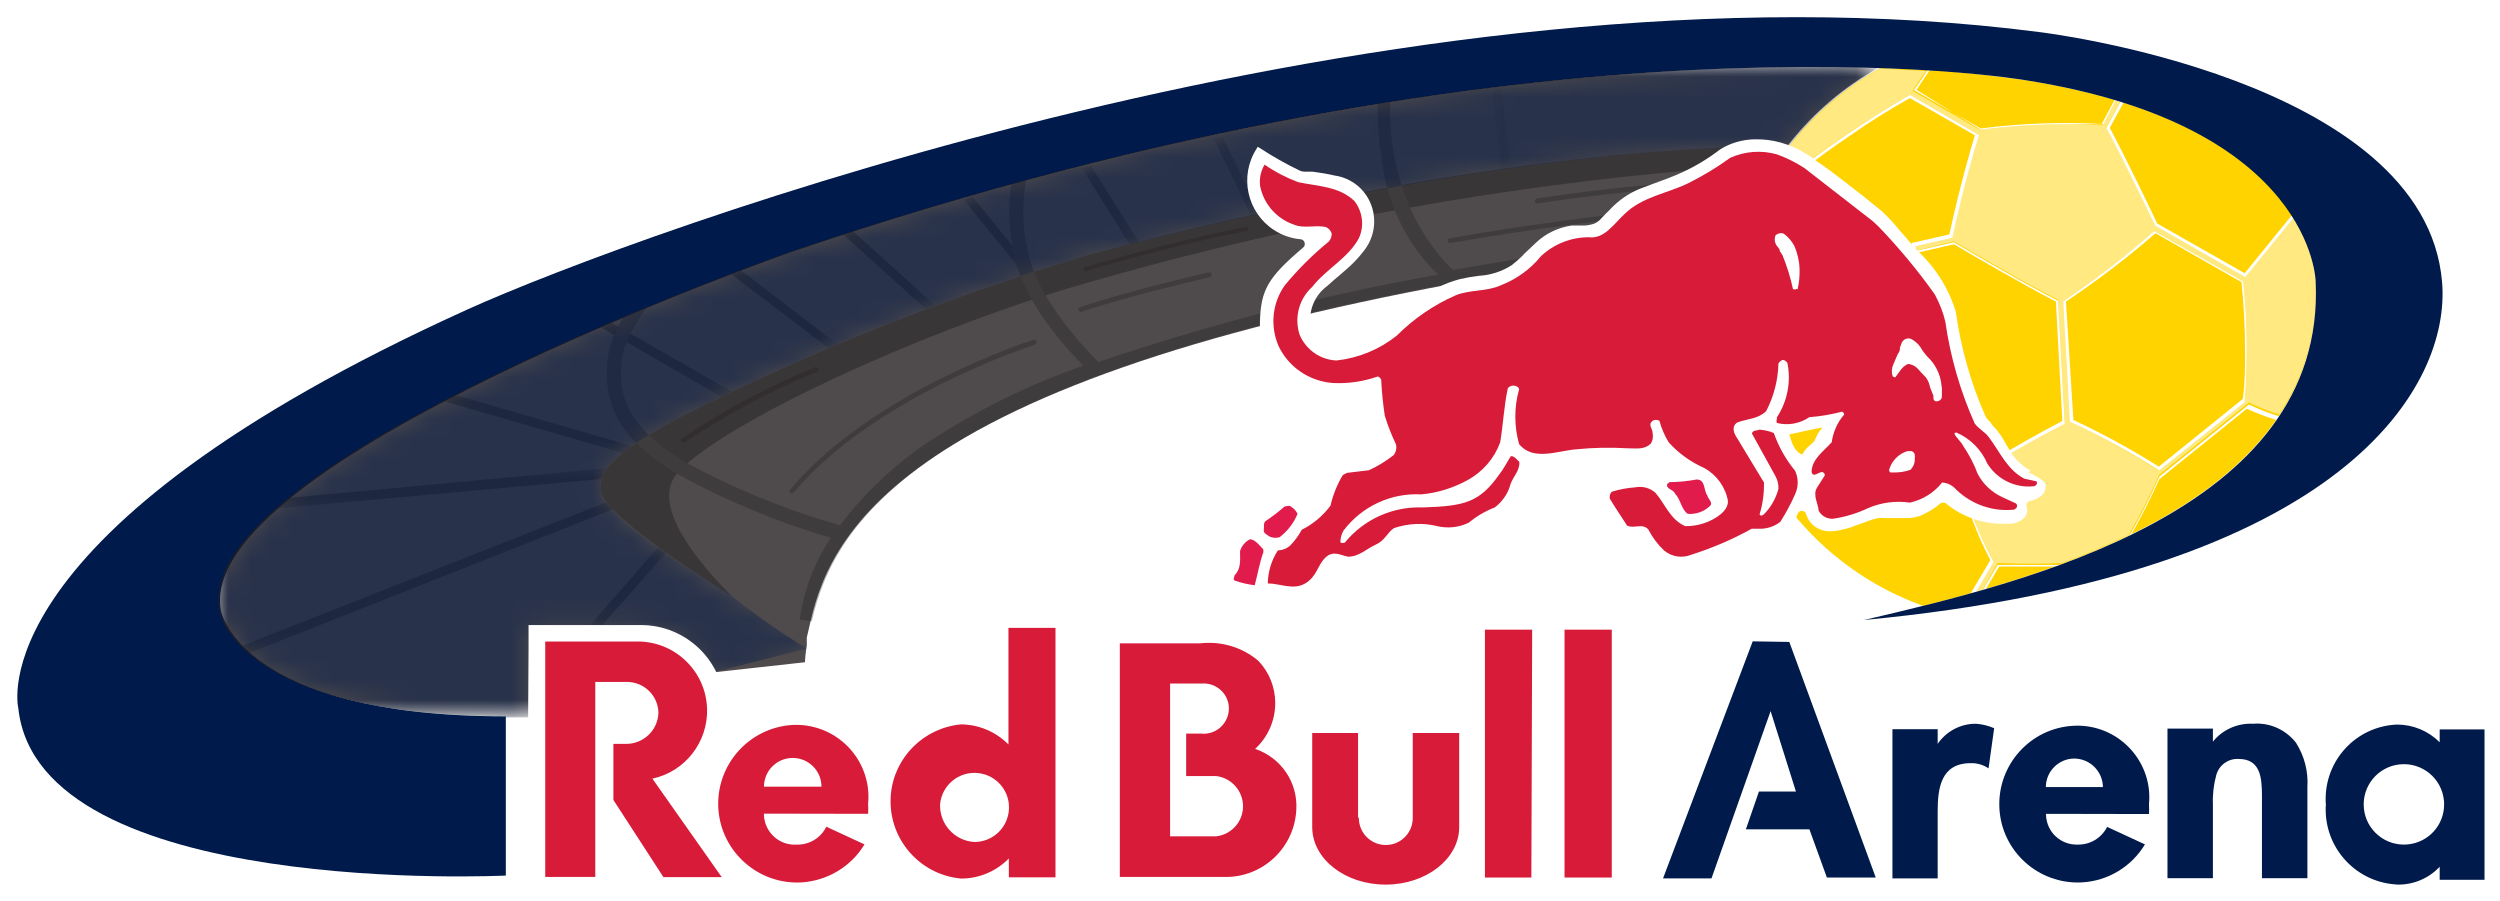 <svg xmlns="http://www.w3.org/2000/svg" xmlns:xlink="http://www.w3.org/1999/xlink" id="Layer_1" x="0px" y="0px" viewBox="0 0 124.35 44.83" width="124.35" height="44.83" style="enable-background:new 0 0 124.35 44.83;" xml:space="preserve"><style type="text/css">	.st0{fill:#FFFFFF;}	.st1{fill:#FFD300;}	.st2{fill:url(#SVGID_1_);filter:url(#Adobe_OpacityMaskFilter);}	.st3{mask:url(#mask_1_);}	.st4{opacity:0.1;}	.st5{fill:#929497;}	.st6{fill:url(#SVGID_2_);filter:url(#Adobe_OpacityMaskFilter_1_);}	.st7{mask:url(#mask-2_1_);}	.st8{opacity:0.3;}	.st9{fill:url(#SVGID_3_);filter:url(#Adobe_OpacityMaskFilter_2_);}	.st10{mask:url(#mask-3_1_);}	.st11{opacity:0.7;}	.st12{fill:url(#SVGID_4_);filter:url(#Adobe_OpacityMaskFilter_3_);}	.st13{mask:url(#mask-4_1_);}	.st14{fill:url(#SVGID_5_);filter:url(#Adobe_OpacityMaskFilter_4_);}	.st15{mask:url(#mask-5_1_);}	.st16{fill:url(#SVGID_6_);filter:url(#Adobe_OpacityMaskFilter_5_);}	.st17{mask:url(#mask-6_1_);}	.st18{fill:url(#SVGID_7_);filter:url(#Adobe_OpacityMaskFilter_6_);}	.st19{mask:url(#mask-7_1_);}	.st20{fill:url(#SVGID_8_);filter:url(#Adobe_OpacityMaskFilter_7_);}	.st21{mask:url(#mask-8_1_);}	.st22{fill:url(#SVGID_9_);filter:url(#Adobe_OpacityMaskFilter_8_);}	.st23{mask:url(#mask-9_1_);}	.st24{fill:url(#SVGID_10_);filter:url(#Adobe_OpacityMaskFilter_9_);}	.st25{mask:url(#mask-10_1_);}	.st26{fill:url(#SVGID_11_);filter:url(#Adobe_OpacityMaskFilter_10_);}	.st27{mask:url(#mask-11_1_);}	.st28{fill:url(#SVGID_12_);filter:url(#Adobe_OpacityMaskFilter_11_);}	.st29{mask:url(#mask-12_1_);}	.st30{fill:#B1B3B5;}	.st31{fill:#6D6E70;}	.st32{opacity:0.5;fill:#FFFFFF;enable-background:new    ;}	.st33{fill:#001A4B;}	.st34{fill:url(#SVGID_13_);filter:url(#Adobe_OpacityMaskFilter_12_);}	.st35{mask:url(#mask-13_1_);}	.st36{opacity:0.8;fill:#231F20;enable-background:new    ;}	.st37{fill:url(#SVGID_14_);filter:url(#Adobe_OpacityMaskFilter_13_);}	.st38{mask:url(#mask-14_1_);}	.st39{opacity:0.49;fill:#001A4B;enable-background:new    ;}	.st40{fill:#D71B39;}	.st41{fill:#E21B4D;}</style><title>redbull-arena</title><g>	<g>		<g id="Layer_1-2">			<path class="st0" d="M40.69,35.46c0.12-1.48,0.33-2.96,0.65-4.41c0.51-2.26,1.64-5.2,6.66-8.27c5.89-3.61,15.85-6.55,29.58-8.73    c2.56-0.41,5.15-0.63,7.75-0.67c-0.18,0.95-0.27,1.91-0.27,2.88c0.01,5.69,3.12,10.91,8.1,13.65c0,0-1.12,0.91-6.51,1.25    l-0.19,0.5l0,0l-4.86,12.8h4.08l0.85-2.4h2.91l0.87,2.4h6.85v-4.11c-0.03-0.44,0.03-0.88,0.18-1.29c0.04-0.1,0.11-0.18,0.2-0.23    c0.15-0.08,0.31-0.11,0.48-0.1c0.16,0,0.32,0.04,0.45,0.13l0,0l0.13,0.09c-0.07,0.33-0.11,0.66-0.11,1    c-0.01,2.56,2.06,4.64,4.62,4.66l0,0c1.49,0.07,2.93-0.57,3.89-1.72v1.57h3.8V40c-0.02-0.4,0.02-0.81,0.12-1.2    c0.03-0.08,0.07-0.16,0.14-0.22c0,0,0.07-0.05,0.25-0.06c0.08-0.02,0.16-0.02,0.24,0l0,0c0.1,0.32,0.14,0.66,0.11,1v4.89h3.81v-2    c0.14,0.26,0.3,0.5,0.48,0.73c0.78,0.97,1.97,1.54,3.22,1.53l0,0c0.45,0,0.9-0.09,1.33-0.24h3.76v-9h-3.78    c-0.43-0.16-0.88-0.24-1.34-0.24c-1.24-0.01-2.42,0.54-3.2,1.5c-0.25,0.3-0.46,0.64-0.63,1c-0.1-0.46-0.3-0.9-0.57-1.29    c-0.29-0.41-0.68-0.73-1.14-0.93c-0.5-0.22-1.05-0.33-1.6-0.32l0,0c-0.46,0-0.91,0.08-1.34,0.24H107v1.91    c-0.19-0.32-0.42-0.61-0.68-0.86c-1.84-1.64-4.63-1.59-6.41,0.11l0.13-0.92l-0.61-0.23c-0.37-0.15-0.77-0.23-1.17-0.23l0,0    c-0.42-0.01-0.83,0.08-1.22,0.24h-3.7v6.12l-3.58-9.68l3-0.25c10.82-1,18.89-3.57,24-7.55c5.37-4.18,5.62-8.5,5.49-10.17    C122,9.46,118.2,5.74,111.48,3.21c-3.19-1.18-6.49-2-9.86-2.46c-8.18-0.97-16.44-1-24.62-0.11c-7.95,0.83-15.83,2.19-23.59,4.08    C43.02,7.17,32.85,10.48,23,14.6C12.64,19.27,5.65,24.1,2.2,29c-1.3,1.61-2.07,3.58-2.2,5.64c0,0.24,0.02,0.49,0.06,0.73    c0.27,2.44,1.83,4.43,4.64,5.91c2.7,1.3,5.6,2.15,8.57,2.51c3.88,0.55,7.81,0.76,11.73,0.62h5.36v-3.32"></path>			<path class="st1" d="M115.18,13.93c0,0-0.11-7.69-14.37-9.93c-2.41-0.36-4.85-0.56-7.29-0.61c-7.12,3.93-9.71,12.88-5.78,20    c1.73,3.14,4.55,5.54,7.93,6.75C103.86,28.06,115.66,24.15,115.18,13.93z"></path>			<defs>				<filter id="Adobe_OpacityMaskFilter" filterUnits="userSpaceOnUse" x="80.77" y="3.74" width="0.55" height="4">									</filter>			</defs>			<mask maskUnits="userSpaceOnUse" x="80.77" y="3.74" width="0.55" height="4" id="mask_1_">									<linearGradient id="SVGID_1_" gradientUnits="userSpaceOnUse" x1="-1978.537" y1="1404.079" x2="-1959.837" y2="1404.079" gradientTransform="matrix(-0.08 0.21 0.89 0.33 -1323.262 -51.674)">					<stop offset="0" style="stop-color:#FFFFFF"></stop>					<stop offset="0.05" style="stop-color:#E1E1E1"></stop>					<stop offset="0.15" style="stop-color:#ADADAD"></stop>					<stop offset="0.26" style="stop-color:#7E7E7E"></stop>					<stop offset="0.37" style="stop-color:#585858"></stop>					<stop offset="0.48" style="stop-color:#383838"></stop>					<stop offset="0.6" style="stop-color:#1F1F1F"></stop>					<stop offset="0.72" style="stop-color:#0E0E0E"></stop>					<stop offset="0.85" style="stop-color:#030303"></stop>					<stop offset="1" style="stop-color:#000000"></stop>				</linearGradient>				<polygon class="st2" points="82.24,4.1 79.32,3.02 79.4,7.47 82.64,8.61     "></polygon>			</mask>			<g class="st3">				<g class="st4">					<polygon class="st5" points="81.32,7.69 81.19,3.74 80.77,3.75 80.89,7.74      "></polygon>				</g>			</g>			<defs>				<filter id="Adobe_OpacityMaskFilter_1_" filterUnits="userSpaceOnUse" x="74.23" y="4.41" width="0.96" height="4.19">									</filter>			</defs>			<mask maskUnits="userSpaceOnUse" x="74.23" y="4.41" width="0.96" height="4.19" id="mask-2_1_">									<linearGradient id="SVGID_2_" gradientUnits="userSpaceOnUse" x1="-1564.883" y1="1386.112" x2="-1546.184" y2="1386.112" gradientTransform="matrix(-0.06 0.22 0.94 0.25 -1319.997 -3.723)">					<stop offset="0" style="stop-color:#FFFFFF"></stop>					<stop offset="0.05" style="stop-color:#E1E1E1"></stop>					<stop offset="0.15" style="stop-color:#ADADAD"></stop>					<stop offset="0.26" style="stop-color:#7E7E7E"></stop>					<stop offset="0.37" style="stop-color:#585858"></stop>					<stop offset="0.48" style="stop-color:#383838"></stop>					<stop offset="0.6" style="stop-color:#1F1F1F"></stop>					<stop offset="0.72" style="stop-color:#0E0E0E"></stop>					<stop offset="0.85" style="stop-color:#030303"></stop>					<stop offset="1" style="stop-color:#000000"></stop>				</linearGradient>				<polygon class="st6" points="75.77,4.67 72.69,3.86 73.21,8.35 76.63,9.2     "></polygon>			</mask>			<g class="st7">				<g class="st8">					<polygon class="st5" points="75.19,8.51 74.67,4.41 74.23,4.46 74.68,8.6      "></polygon>				</g>			</g>			<defs>				<filter id="Adobe_OpacityMaskFilter_2_" filterUnits="userSpaceOnUse" x="60.35" y="6.83" width="2.38" height="3.94">									</filter>			</defs>			<mask maskUnits="userSpaceOnUse" x="60.35" y="6.83" width="2.38" height="3.94" id="mask-3_1_">									<linearGradient id="SVGID_3_" gradientUnits="userSpaceOnUse" x1="90.597" y1="1315.18" x2="109.297" y2="1315.18" gradientTransform="matrix(0.02 0.24 1 -0.09 -1256.28 96.14)">					<stop offset="0" style="stop-color:#FFFFFF"></stop>					<stop offset="0.05" style="stop-color:#E1E1E1"></stop>					<stop offset="0.15" style="stop-color:#ADADAD"></stop>					<stop offset="0.26" style="stop-color:#7E7E7E"></stop>					<stop offset="0.37" style="stop-color:#585858"></stop>					<stop offset="0.48" style="stop-color:#383838"></stop>					<stop offset="0.6" style="stop-color:#1F1F1F"></stop>					<stop offset="0.72" style="stop-color:#0E0E0E"></stop>					<stop offset="0.85" style="stop-color:#030303"></stop>					<stop offset="1" style="stop-color:#000000"></stop>				</linearGradient>				<polygon class="st9" points="61.92,6.55 58.64,6.83 60.72,11.12 64.33,10.75     "></polygon>			</mask>			<g class="st10">				<g class="st11">					<polygon class="st5" points="62.73,10.72 60.81,6.83 60.35,6.88 62.27,10.77      "></polygon>				</g>			</g>			<defs>				<filter id="Adobe_OpacityMaskFilter_3_" filterUnits="userSpaceOnUse" x="53.81" y="8.26" width="2.86" height="3.93">									</filter>			</defs>			<mask maskUnits="userSpaceOnUse" x="53.81" y="8.26" width="2.86" height="3.93" id="mask-4_1_">									<linearGradient id="SVGID_4_" gradientUnits="userSpaceOnUse" x1="612.342" y1="1278.569" x2="631.052" y2="1278.569" gradientTransform="matrix(0.04 0.23 0.98 -0.19 -1221.952 113.649)">					<stop offset="0" style="stop-color:#FFFFFF"></stop>					<stop offset="0.05" style="stop-color:#E1E1E1"></stop>					<stop offset="0.15" style="stop-color:#ADADAD"></stop>					<stop offset="0.26" style="stop-color:#7E7E7E"></stop>					<stop offset="0.37" style="stop-color:#585858"></stop>					<stop offset="0.48" style="stop-color:#383838"></stop>					<stop offset="0.6" style="stop-color:#1F1F1F"></stop>					<stop offset="0.72" style="stop-color:#0E0E0E"></stop>					<stop offset="0.85" style="stop-color:#030303"></stop>					<stop offset="1" style="stop-color:#000000"></stop>				</linearGradient>				<polygon class="st12" points="55.54,8.21 52.32,8.82 54.83,12.87 58.38,12.13     "></polygon>			</mask>			<g class="st13">				<polygon class="st5" points="56.67,12.06 54.27,8.26 53.81,8.36 56.21,12.19     "></polygon>			</g>			<defs>				<filter id="Adobe_OpacityMaskFilter_4_" filterUnits="userSpaceOnUse" x="47.94" y="9.79" width="3.47" height="3.88">									</filter>			</defs>			<mask maskUnits="userSpaceOnUse" x="47.94" y="9.79" width="3.47" height="3.88" id="mask-5_1_">									<linearGradient id="SVGID_5_" gradientUnits="userSpaceOnUse" x1="973.593" y1="1205.837" x2="992.293" y2="1205.837" gradientTransform="matrix(0.09 0.25 0.94 -0.34 -1173.147 173.553)">					<stop offset="0" style="stop-color:#FFFFFF"></stop>					<stop offset="0.05" style="stop-color:#E1E1E1"></stop>					<stop offset="0.15" style="stop-color:#ADADAD"></stop>					<stop offset="0.26" style="stop-color:#7E7E7E"></stop>					<stop offset="0.37" style="stop-color:#585858"></stop>					<stop offset="0.48" style="stop-color:#383838"></stop>					<stop offset="0.6" style="stop-color:#1F1F1F"></stop>					<stop offset="0.72" style="stop-color:#0E0E0E"></stop>					<stop offset="0.85" style="stop-color:#030303"></stop>					<stop offset="1" style="stop-color:#000000"></stop>				</linearGradient>				<polygon class="st14" points="49.48,9.33 46.39,10.43 49.66,14.56 53.06,13.29     "></polygon>			</mask>			<g class="st15">				<polygon class="st5" points="51.41,13.5 48.37,9.79 47.94,9.95 50.98,13.67     "></polygon>			</g>			<defs>				<filter id="Adobe_OpacityMaskFilter_5_" filterUnits="userSpaceOnUse" x="41.82" y="11.3" width="4.75" height="4.08">									</filter>			</defs>			<mask maskUnits="userSpaceOnUse" x="41.82" y="11.3" width="4.75" height="4.08" id="mask-6_1_">									<linearGradient id="SVGID_6_" gradientUnits="userSpaceOnUse" x1="1151.272" y1="1050.868" x2="1169.972" y2="1050.868" gradientTransform="matrix(0.18 0.28 0.85 -0.53 -1056.526 247.722)">					<stop offset="0" style="stop-color:#FFFFFF"></stop>					<stop offset="0.05" style="stop-color:#E1E1E1"></stop>					<stop offset="0.15" style="stop-color:#ADADAD"></stop>					<stop offset="0.26" style="stop-color:#7E7E7E"></stop>					<stop offset="0.37" style="stop-color:#585858"></stop>					<stop offset="0.48" style="stop-color:#383838"></stop>					<stop offset="0.6" style="stop-color:#1F1F1F"></stop>					<stop offset="0.72" style="stop-color:#0E0E0E"></stop>					<stop offset="0.85" style="stop-color:#030303"></stop>					<stop offset="1" style="stop-color:#000000"></stop>				</linearGradient>				<polygon class="st16" points="43.03,10.48 40.24,12.24 45,16.6 48.03,14.6     "></polygon>			</mask>			<g class="st17">				<polygon class="st5" points="46.57,15.25 42.21,11.3 41.82,11.56 46.06,15.38     "></polygon>			</g>			<defs>				<filter id="Adobe_OpacityMaskFilter_6_" filterUnits="userSpaceOnUse" x="36.25" y="13.25" width="5.43" height="4.08">									</filter>			</defs>			<mask maskUnits="userSpaceOnUse" x="36.25" y="13.25" width="5.43" height="4.08" id="mask-7_1_">									<linearGradient id="SVGID_7_" gradientUnits="userSpaceOnUse" x1="1129.475" y1="943.805" x2="1148.175" y2="943.805" gradientTransform="matrix(0.24 0.29 0.78 -0.63 -970.534 279.691)">					<stop offset="0" style="stop-color:#FFFFFF"></stop>					<stop offset="0.05" style="stop-color:#E1E1E1"></stop>					<stop offset="0.15" style="stop-color:#ADADAD"></stop>					<stop offset="0.26" style="stop-color:#7E7E7E"></stop>					<stop offset="0.37" style="stop-color:#585858"></stop>					<stop offset="0.48" style="stop-color:#383838"></stop>					<stop offset="0.6" style="stop-color:#1F1F1F"></stop>					<stop offset="0.72" style="stop-color:#0E0E0E"></stop>					<stop offset="0.85" style="stop-color:#030303"></stop>					<stop offset="1" style="stop-color:#000000"></stop>				</linearGradient>				<polygon class="st18" points="37.3,12.31 34.74,14.38 40.48,18.78 43.25,16.43     "></polygon>			</mask>			<g class="st19">				<polygon class="st5" points="41.68,17.14 36.6,13.25 36.25,13.55 41.23,17.33     "></polygon>			</g>			<defs>				<filter id="Adobe_OpacityMaskFilter_7_" filterUnits="userSpaceOnUse" x="29.71" y="15.82" width="6.71" height="3.92">									</filter>			</defs>			<mask maskUnits="userSpaceOnUse" x="29.71" y="15.82" width="6.71" height="3.92" id="mask-8_1_">									<linearGradient id="SVGID_8_" gradientUnits="userSpaceOnUse" x1="1118.282" y1="809.617" x2="1136.979" y2="809.617" gradientTransform="matrix(0.31 0.29 0.67 -0.74 -859.106 289.869)">					<stop offset="0" style="stop-color:#FFFFFF"></stop>					<stop offset="0.05" style="stop-color:#E1E1E1"></stop>					<stop offset="0.15" style="stop-color:#ADADAD"></stop>					<stop offset="0.26" style="stop-color:#7E7E7E"></stop>					<stop offset="0.37" style="stop-color:#585858"></stop>					<stop offset="0.48" style="stop-color:#383838"></stop>					<stop offset="0.6" style="stop-color:#1F1F1F"></stop>					<stop offset="0.72" style="stop-color:#0E0E0E"></stop>					<stop offset="0.85" style="stop-color:#030303"></stop>					<stop offset="1" style="stop-color:#000000"></stop>				</linearGradient>				<polygon class="st20" points="30.52,14.76 28.31,17.2 35.33,21.27 37.7,18.52     "></polygon>			</mask>			<g class="st21">				<polygon class="st5" points="36.42,19.49 30,15.82 29.71,16.18 35.89,19.74     "></polygon>			</g>			<defs>				<filter id="Adobe_OpacityMaskFilter_8_" filterUnits="userSpaceOnUse" x="21.93" y="19.49" width="9.56" height="3.09">									</filter>			</defs>			<mask maskUnits="userSpaceOnUse" x="21.93" y="19.49" width="9.56" height="3.09" id="mask-9_1_">									<linearGradient id="SVGID_9_" gradientUnits="userSpaceOnUse" x1="874.312" y1="536.758" x2="893.022" y2="536.758" gradientTransform="matrix(0.51 0.24 0.43 -0.9 -653.993 292.491)">					<stop offset="0" style="stop-color:#FFFFFF"></stop>					<stop offset="0.05" style="stop-color:#E1E1E1"></stop>					<stop offset="0.15" style="stop-color:#ADADAD"></stop>					<stop offset="0.26" style="stop-color:#7E7E7E"></stop>					<stop offset="0.37" style="stop-color:#585858"></stop>					<stop offset="0.48" style="stop-color:#383838"></stop>					<stop offset="0.6" style="stop-color:#1F1F1F"></stop>					<stop offset="0.72" style="stop-color:#0E0E0E"></stop>					<stop offset="0.85" style="stop-color:#030303"></stop>					<stop offset="1" style="stop-color:#000000"></stop>				</linearGradient>				<polygon class="st22" points="22.21,18.28 20.79,21.25 30.99,24.24 32.44,20.91     "></polygon>			</mask>			<g class="st23">				<polygon class="st5" points="31.49,22.2 22.11,19.49 21.93,19.91 31.14,22.58     "></polygon>			</g>			<defs>				<filter id="Adobe_OpacityMaskFilter_9_" filterUnits="userSpaceOnUse" x="11.74" y="24.89" width="18.9" height="7.78">									</filter>			</defs>			<mask maskUnits="userSpaceOnUse" x="11.74" y="24.89" width="18.9" height="7.78" id="mask-10_1_">									<linearGradient id="SVGID_10_" gradientUnits="userSpaceOnUse" x1="-238.23" y1="-324.916" x2="-219.532" y2="-324.916" gradientTransform="matrix(1.11 -0.34 -0.29 -0.96 180.508 -360.736)">					<stop offset="0" style="stop-color:#FFFFFF"></stop>					<stop offset="0.05" style="stop-color:#E1E1E1"></stop>					<stop offset="0.15" style="stop-color:#ADADAD"></stop>					<stop offset="0.26" style="stop-color:#7E7E7E"></stop>					<stop offset="0.37" style="stop-color:#585858"></stop>					<stop offset="0.48" style="stop-color:#383838"></stop>					<stop offset="0.6" style="stop-color:#1F1F1F"></stop>					<stop offset="0.72" style="stop-color:#0E0E0E"></stop>					<stop offset="0.85" style="stop-color:#030303"></stop>					<stop offset="1" style="stop-color:#000000"></stop>				</linearGradient>				<polygon class="st24" points="10.56,31.42 11.51,34.57 31.79,26.64 30.48,23.24     "></polygon>			</mask>			<g class="st25">				<polygon class="st5" points="30.38,24.89 11.74,32.24 11.92,32.67 30.64,25.27     "></polygon>			</g>			<defs>				<filter id="Adobe_OpacityMaskFilter_10_" filterUnits="userSpaceOnUse" x="13.02" y="23.27" width="17.35" height="2.09">									</filter>			</defs>			<mask maskUnits="userSpaceOnUse" x="13.02" y="23.27" width="17.35" height="2.09" id="mask-11_1_">									<linearGradient id="SVGID_11_" gradientUnits="userSpaceOnUse" x1="12.25" y1="21.5" x2="30.95" y2="21.5" gradientTransform="matrix(1 0 0 -1 0 45.89)">					<stop offset="0" style="stop-color:#FFFFFF"></stop>					<stop offset="0.05" style="stop-color:#E1E1E1"></stop>					<stop offset="0.15" style="stop-color:#ADADAD"></stop>					<stop offset="0.26" style="stop-color:#7E7E7E"></stop>					<stop offset="0.37" style="stop-color:#585858"></stop>					<stop offset="0.48" style="stop-color:#383838"></stop>					<stop offset="0.6" style="stop-color:#1F1F1F"></stop>					<stop offset="0.72" style="stop-color:#0E0E0E"></stop>					<stop offset="0.85" style="stop-color:#030303"></stop>					<stop offset="1" style="stop-color:#000000"></stop>				</linearGradient>				<polygon class="st26" points="12.25,23.77 12.25,27.05 30.95,25.35 30.72,21.73     "></polygon>			</mask>			<g class="st27">				<polygon class="st5" points="30.37,23.27 13.02,24.89 13.06,25.36 30.18,23.8     "></polygon>			</g>			<path class="st5" d="M36.41,29.65c0,0-4.18-3.9-2.88-5.89s10-6.36,18.74-9.16c11.75-3.55,23.88-5.71,36.13-6.45    c0.17-0.23,0.64-0.91,0.64-0.91c-2.68,0.07-14.42,0-34.94,5.45c-7.04,2.09-13.88,4.81-20.42,8.14c-2.53,1.39-4,2.42-3.81,3.59    C30.14,25.86,36.41,29.65,36.41,29.65z"></path>			<defs>				<filter id="Adobe_OpacityMaskFilter_11_" filterUnits="userSpaceOnUse" x="29.3" y="27.21" width="3.84" height="3.94">									</filter>			</defs>			<mask maskUnits="userSpaceOnUse" x="29.3" y="27.21" width="3.84" height="3.94" id="mask-12_1_">									<linearGradient id="SVGID_12_" gradientUnits="userSpaceOnUse" x1="-67.188" y1="-774.803" x2="-48.488" y2="-774.803" gradientTransform="matrix(0.53 -0.47 -0.66 -0.75 -452.973 -575.192)">					<stop offset="0" style="stop-color:#FFFFFF"></stop>					<stop offset="0.05" style="stop-color:#E1E1E1"></stop>					<stop offset="0.15" style="stop-color:#ADADAD"></stop>					<stop offset="0.26" style="stop-color:#7E7E7E"></stop>					<stop offset="0.37" style="stop-color:#585858"></stop>					<stop offset="0.48" style="stop-color:#383838"></stop>					<stop offset="0.6" style="stop-color:#1F1F1F"></stop>					<stop offset="0.72" style="stop-color:#0E0E0E"></stop>					<stop offset="0.85" style="stop-color:#030303"></stop>					<stop offset="1" style="stop-color:#000000"></stop>				</linearGradient>				<polygon class="st28" points="23.45,36.04 25.62,38.51 34.48,28.43 31.96,25.82     "></polygon>			</mask>			<g class="st29">				<polygon class="st5" points="32.75,27.21 29.3,31.15 29.91,31.15 33.14,27.48     "></polygon>			</g>			<path class="st30" d="M72.26,13.43c-3.82-3.78-3.06-9.14-3.05-9.19l0,0h-0.6c-0.14,1.19-0.11,2.39,0.11,3.57    c0.21,2.22,1.21,4.3,2.81,5.85c-5.75,1.02-11.41,2.48-16.93,4.36v-0.05c0,0-3.09-2.97-3.51-5.64c-0.34-1.61-0.22-3.28,0.34-4.82    L50.8,7.2c-0.63,1.67-0.77,3.49-0.4,5.24c0.39,2.54,2.76,5,3.48,5.75c-2.72,0.95-5.32,2.23-7.73,3.81    c-1.67,1.13-3.15,2.52-4.37,4.13c-2.73-0.78-5.36-1.86-7.85-3.23c-2.77-1.74-3.19-3.21-3-5s2.62-4.24,2.64-4.26l-0.48-0.5    c-0.11,0.1-2.6,2.54-2.86,4.68c-0.28,2.4,0.65,4,3.3,5.67c2.47,1.37,5.09,2.47,7.8,3.26c-0.82,1.22-1.35,2.61-1.55,4.07l0.6,0.08    c1.14-5,5.53-12.72,37.2-17.74l-0.09-0.63C75.72,12.84,73.98,13.14,72.26,13.43z M53.8,15.51c2.49-0.84,6.33-1.71,6.37-1.72    c0.07-0.02,0.11-0.08,0.1-0.15c-0.01-0.06-0.08-0.11-0.14-0.09c0,0,0,0-0.01,0c0,0-3.89,0.88-6.4,1.73    c-0.06,0.02-0.1,0.09-0.08,0.15c0,0,0,0,0,0c0.02,0.06,0.08,0.1,0.15,0.08C53.79,15.51,53.8,15.51,53.8,15.51z M39.47,24.51    c4-4.79,11.89-7.33,12-7.36c0.06-0.02,0.1-0.08,0.08-0.15c0,0,0-0.01,0-0.01c-0.02-0.06-0.09-0.1-0.15-0.08c0,0,0,0,0,0    c-0.08,0-8.07,2.6-12.09,7.44c-0.05,0.05-0.05,0.13,0,0.18c0.06,0.02,0.12,0,0.16-0.05V24.51z M83.71,9.05    c0,0-3.62,0.26-7.26,0.82c-0.06,0.01-0.11,0.07-0.1,0.14c0,0.07,0.06,0.12,0.13,0.11c0,0,0.01,0,0.01,0    c3.63-0.56,7.2-0.82,7.23-0.82c0.07-0.02,0.11-0.09,0.09-0.16c-0.01-0.04-0.05-0.08-0.09-0.09H83.71z M80.32,10.66    c0,0-4.17,0.47-8.19,1.19c-0.07,0-0.12,0.05-0.12,0.12c0,0.07,0.05,0.12,0.12,0.12c4-0.71,8.14-1.18,8.18-1.18    c0.07,0.02,0.14-0.02,0.16-0.09s-0.02-0.14-0.09-0.16c-0.02-0.01-0.05-0.01-0.07,0H80.32z"></path>			<path class="st31" d="M54,13.49c2.17-0.65,5.61-1.55,8-2l0,0c0.05,0,0.09-0.05,0.09-0.09c0-0.01,0-0.02-0.01-0.03    c-0.01-0.05-0.06-0.09-0.12-0.08c0,0,0,0,0,0l0,0c-2.36,0.45-5.8,1.35-8,2l0,0c-0.05,0.02-0.08,0.08-0.07,0.13    c0.01,0.05,0.07,0.09,0.12,0.07c0,0,0.01,0,0.01,0H54z"></path>			<path class="st31" d="M34.06,22c2.07-1.38,4.27-2.56,6.57-3.51l0,0c0.06-0.03,0.09-0.1,0.07-0.16c-0.03-0.06-0.1-0.09-0.16-0.06    c0,0,0,0,0,0l0,0c-2.33,0.95-4.55,2.14-6.63,3.54l0,0c-0.05,0.05-0.05,0.12,0,0.17c0,0,0,0,0,0C33.95,22.03,34.02,22.03,34.06,22    c0.01-0.01,0.02-0.01,0.02-0.02L34.06,22z"></path>			<path class="st0" d="M115.32,13.93L115.32,13.93c-0.11-1.13-0.5-2.22-1.13-3.17l-0.1-0.17l-2.44,3l-4.35-2.47    c-0.35-0.75-1.66-3.46-2.36-4.76L105.68,5h-0.17l-0.23-0.07h-0.08l0,0l-0.67,1.25c-0.31,0-0.9,0-1.68,0    c-1.45,0-2.89,0.09-4.33,0.27l-3.19-1.98c0.15-0.22,0.36-0.56,0.61-0.91l0.14-0.21h-0.25c-0.7,0-1.47-0.08-2.31-0.11l0,0l0,0l0,0    l0.07,0.13l0,0c0.84,0,1.6,0.07,2.3,0.11c-0.3,0.43-0.55,0.82-0.69,1l3.32,1.91l0,0c2.03-0.26,4.07-0.33,6.11-0.22l0.6-1.17    l0.24,0.07l-0.7,1.29c0.7,1.28,2.09,4.17,2.43,4.86l4.48,2.56l2.39-2.93c0.62,0.93,1.01,2,1.11,3.11    c0.14,2.39-0.5,4.76-1.82,6.75c-0.51-0.16-1.02-0.36-1.5-0.59l-4.46,3.59c-0.45,1.03-0.96,2.03-1.52,3    c-1.07,0.51-2.17,1-3.29,1.39c-0.84,0-1.9,0-3.23,0l-0.78,1.32l-0.34,0.1l0.93-1.58c-0.69-1.24-1.22-2.57-1.59-3.94    c0,0,2.65-1.66,5.12-2.93l-0.33-6.11c-1.52-0.76-4.48-2.49-5.18-2.91l-1.91,0.43v-0.23l1.83-0.42c0.55-2.56,1.12-4.47,1.32-5.11    l-3.43-2c-1.66,0.96-3.27,2.02-4.81,3.16C89.82,7.62,89.42,7.4,89,7.23l0,0l0,0l-0.31,0.09h0.12h0.15l0,0l0.28,0.13    c0.29,0.15,0.57,0.31,0.84,0.49h0.06l0,0L90.26,8c0,0,0.74-0.57,1.74-1.24c0.97-0.68,1.97-1.31,3-1.88l3.23,1.85    c-0.22,0.73-0.75,2.54-1.27,4.93l-1.89,0.43l0.12,0.52l2-0.46c0.77,0.46,3.56,2.08,5.07,2.85l0.32,5.94c-2.45,1.27-5,2.89-5,2.9    h-0.06l0,0v0.1c0.33,1.36,0.83,2.68,1.48,3.92l-1.07,1.81l0.35-0.09l0.33-0.1h0.06l0.77-1.3c0.66,0,1.26,0,1.79,0s1,0,1.36,0l0,0    c1.12-0.42,2.23-0.88,3.31-1.4l0,0l0,0l0,0c0.55-0.95,1.05-1.93,1.5-2.94l4.36-3.51c0.47,0.22,0.95,0.4,1.44,0.55h0.08l0,0    l0.06-0.09c1.23-1.84,1.87-4,1.85-6.21l0,0l0,0C115.33,14.33,115.33,14.13,115.32,13.93z"></path>			<path class="st0" d="M103,21c1.52,0.7,2.98,1.5,4.39,2.4l4.26-3.4c0.16-2,0.14-4.01-0.07-6l-4.42-2.51    c-1.43,1.27-2.94,2.43-4.53,3.5l0,0l0.33,6L103,21z M107.23,11.61l4.26,2.42c0.12,1.15,0.18,2.3,0.18,3.45l0,0    c0,0.76,0,1.57-0.11,2.36l-4.18,3.37c-1.37-0.86-2.79-1.64-4.25-2.32L102.76,15c1.54-1.03,3.02-2.15,4.42-3.37L107.23,11.61z"></path>			<path class="st32" d="M115.18,13.93c-0.1-1.11-0.49-2.18-1.11-3.11l-2.39,2.93l-4.48-2.56c-0.34-0.69-1.73-3.58-2.43-4.86    l0.7-1.29L105.23,5l-0.66,1.23c-2.04-0.11-4.08-0.04-6.11,0.22l0,0l-3.33-1.93c0.14-0.22,0.39-0.61,0.69-1    c-0.7,0-1.46-0.08-2.3-0.11c-1.61,0.9-3.05,2.09-4.23,3.51l0,0L89,7.23c0.41,0.18,0.8,0.39,1.16,0.65    c1.55-1.14,3.17-2.2,4.84-3.16l3.4,2c-0.2,0.64-0.77,2.55-1.32,5.11l-1.83,0.42v0.23L97.19,12c0.7,0.42,3.66,2.15,5.18,2.91    L102.7,21c-2.47,1.29-5.12,3-5.12,3c0.37,1.36,0.9,2.68,1.59,3.91l-0.93,1.58l0.34-0.1L99.36,28c1.33,0.06,2.39,0.05,3.23,0    c1.12-0.41,2.22-0.88,3.29-1.39c0.56-0.97,1.07-1.97,1.52-3l4.46-3.59c0.48,0.23,0.99,0.43,1.5,0.59    C114.67,18.64,115.31,16.29,115.18,13.93z M111.65,19.93l-4.31,3.47c-1.39-0.9-2.84-1.7-4.34-2.4l0,0l-0.33-6l0,0    c1.59-1.07,3.1-2.23,4.53-3.5l4.38,2.5c0.21,1.99,0.23,4,0.07,6V19.93z"></path>			<path class="st33" d="M92.71,30.84c24.17-2.3,29.18-11.77,28.76-16.8c-0.84-10.16-20-12.44-20-12.44    c-31.66-4.13-70,10.08-78.19,13.78C-1.26,26.49,0.91,35.22,0.91,35.22c1,9.48,24.25,8.33,24.25,8.33v-7.92    C12,35.63,11,30.41,11,30.41C9.52,23,39.36,12.54,39.36,12.54C77-0.22,100.81,4,100.81,4c14.26,2.26,14.37,10,14.37,10    C115.72,25.48,100.6,29,92.71,30.84z"></path>			<defs>				<filter id="Adobe_OpacityMaskFilter_12_" filterUnits="userSpaceOnUse" x="10.83" y="3.31" width="82.62" height="32.37">									</filter>			</defs>			<mask maskUnits="userSpaceOnUse" x="10.83" y="3.31" width="82.62" height="32.37" id="mask-13_1_">									<linearGradient id="SVGID_13_" gradientUnits="userSpaceOnUse" x1="-17.601" y1="-462.531" x2="-21.781" y2="-416.622" gradientTransform="matrix(0.97 -0.23 -0.18 -0.76 -0.79 -322.224)">					<stop offset="0.29" style="stop-color:#070C0F"></stop>					<stop offset="0.46" style="stop-color:#4F5254"></stop>					<stop offset="0.66" style="stop-color:#999B9D"></stop>					<stop offset="0.82" style="stop-color:#D0D1D2"></stop>					<stop offset="0.94" style="stop-color:#F2F2F3"></stop>					<stop offset="1" style="stop-color:#FFFFFF"></stop>				</linearGradient>				<polygon class="st34" points="13.77,40.35 4.02,14.6 73.66,-1.24 104.73,-8.6 111.22,18.76     "></polygon>			</mask>			<g class="st35">				<path class="st36" d="M26.33,31.15h5.27c1.6-0.01,3.08,0.88,3.82,2.3l0,0l4.62-0.51c0.01-0.27,0.04-0.55,0.09-0.82     c0-0.04,0-0.07,0-0.11l0,0v-0.3l0.18-0.77c0.55-2.43,1.86-5.62,7.14-8.85c6-3.67,16-6.64,29.86-8.84     c1.51-0.22,6.76-0.7,9.06-0.89c1.05-3.83,3.61-7.08,7.08-9c-9.77-0.32-28.84,0.58-54.16,9.17c0,0-29.84,10.43-28.41,17.87     c0,0,1,5.22,14.21,5.22v0.06h1.17L26.33,31.15z"></path>			</g>			<defs>				<filter id="Adobe_OpacityMaskFilter_13_" filterUnits="userSpaceOnUse" x="10.95" y="3.32" width="82.57" height="32.37">									</filter>			</defs>			<mask maskUnits="userSpaceOnUse" x="10.95" y="3.32" width="82.57" height="32.37" id="mask-14_1_">									<linearGradient id="SVGID_14_" gradientUnits="userSpaceOnUse" x1="56.082" y1="18.411" x2="48.852" y2="38.281" gradientTransform="matrix(1 0 0 -1 0 45.89)">					<stop offset="0.07" style="stop-color:#231F20"></stop>					<stop offset="0.18" style="stop-color:#2A2627"></stop>					<stop offset="0.34" style="stop-color:#3D3A3B"></stop>					<stop offset="0.54" style="stop-color:#5C5A5B"></stop>					<stop offset="0.76" style="stop-color:#878688"></stop>					<stop offset="0.99" style="stop-color:#BEBFC1"></stop>					<stop offset="1" style="stop-color:#C0C1C3"></stop>				</linearGradient>				<path class="st37" d="M89,7.25c1.23-1.59,2.77-2.91,4.52-3.88c-9.77-0.32-28.84,0.58-54.16,9.17c0,0-29.84,10.43-28.41,17.87     c0,0,1,5.22,14.21,5.22v0.07h1.17v-4.55h5.27c1.76-0.01,3.34,1.06,4,2.69l0.91-0.34l4.57-1.34c-1.61-0.76-3.19-1.6-4.71-2.53     c-0.53-0.31-1.07-0.66-1.59-1c-1.88-1.23-4.73-3.24-4.91-4.2c-0.23-1.17,1.28-2.2,3.81-3.59c6.54-3.34,13.38-6.07,20.42-8.15     c20.48-5.36,32-5.33,32-5.33L89,7.25z"></path>			</mask>			<g class="st38">				<path class="st39" d="M26.32,35.69h-1.16v-0.07C12,35.63,11,30.41,11,30.41C9.52,23,39.36,12.54,39.36,12.54     C64.68,4,83.75,3.05,93.52,3.37C91.77,4.34,90.23,5.66,89,7.25l-2.91,0.11c0,0-11.51,0-32,5.33     c-7.04,2.08-13.88,4.81-20.42,8.14c-2.53,1.39-4,2.42-3.81,3.59c0.18,1,3,3,4.91,4.2c0.52,0.35,1.1,0.64,1.59,1     c1.2,0.95,2.46,1.84,3.77,2.64l-12.3,3.13L26.32,35.69z"></path>			</g>			<path class="st0" d="M101,23.4c-0.41-0.21-0.76-0.54-1-0.94l-0.24-0.4l-0.09-0.16c-0.1-0.18-0.22-0.35-0.35-0.51    c-0.05-0.07-0.11-0.13-0.18-0.19L99,21l-0.16-0.17c-0.04-0.04-0.07-0.09-0.09-0.14c-0.73-1.65-1.22-3.4-1.47-5.19    c-0.37-1.2-1.06-2.28-2-3.11l-0.44-0.53l-0.35-0.4c-0.27-0.33-0.56-0.65-0.87-0.94l-1-0.81l-1.15-0.89    c-0.64-0.49-1.14-0.84-1.7-1.19c-0.74-0.48-1.61-0.72-2.49-0.7c-0.61,0.01-1.2,0.18-1.72,0.5c-0.58,0.45-1.21,0.83-1.88,1.14    c-0.44,0.2-0.91,0.38-1.5,0.59l-0.61,0.23c-0.55,0.22-1.05,0.57-1.46,1c-0.08,0.08-0.15,0.16-0.23,0.23    c-0.07,0.08-0.15,0.16-0.23,0.24c-0.09,0.11-0.21,0.2-0.34,0.26c-0.16,0.06-0.34,0.09-0.51,0.1h-0.38h-0.26    c-0.67,0.1-1.29,0.4-1.78,0.87l-0.57,0.54l-0.08,0.09c-0.17,0.17-0.36,0.33-0.55,0.48c-0.49,0.31-1.05,0.49-1.63,0.52    c-0.31,0.04-0.62,0.09-0.92,0.16c-0.38,0.1-0.76,0.24-1.11,0.42c-0.46,0.25-0.9,0.53-1.31,0.85l-0.65,0.5L69,16.09    c-0.66,0.6-1.48,0.98-2.36,1.09c-0.71,0.08-1.36-0.42-1.47-1.13c-0.05-0.71,0.27-1.4,0.84-1.82l0.35-0.31    c0.26-0.22,0.51-0.43,0.73-0.63c0.3-0.27,0.56-0.56,0.8-0.88c0.46-0.62,0.59-1.44,0.33-2.17c-0.28-0.81-0.99-1.39-1.84-1.51    c-0.37-0.09-0.74-0.14-1.08-0.19h-0.12h-0.29c-0.08,0-0.16-0.02-0.23-0.05c-0.69-0.33-1.36-0.71-2-1.13l-0.1-0.06L62.5,7.4    c-0.87,1.36-0.48,3.17,0.88,4.05c0.39,0.25,0.84,0.41,1.31,0.45c0.1,0.01,0.18,0.08,0.2,0.17c0.03,0.09,0,0.19-0.08,0.25    c-1.74,1.48-2.1,2.1-2.14,3.69c-0.03,0.97,0.33,1.92,1,2.62c0.83,0.77,1.94,1.15,3.07,1.05c0.34-0.01,0.67-0.05,1-0.12l0,0    c0.05,0,0.11,0.02,0.15,0.05c0.06,0.04,0.09,0.1,0.1,0.17c0.05,0.83,0.26,1.64,0.62,2.38c0.08,0.09,0.08,0.22,0,0.31    c-0.1,0.09-0.21,0.16-0.34,0.21c-0.49,0.19-1.01,0.29-1.54,0.3c-0.36,0-0.62,0.27-0.82,0.81c-0.06,0.18-0.11,0.37-0.16,0.55v0.05    c0,0.09,0,0.18-0.07,0.25s0,0.13-0.07,0.19c-0.08,0.15-0.19,0.29-0.32,0.4c-0.04,0.04-0.09,0.06-0.15,0.06l0,0    c-0.07-0.01-0.14-0.05-0.18-0.11c-0.18-0.31-0.49-0.53-0.85-0.58l0,0c-0.81,0.11-1.49,0.64-1.79,1.4    c-0.03,0.08-0.1,0.15-0.19,0.16h-0.05c-0.39,0.04-0.72,0.3-0.85,0.67c-0.05,0.17-0.09,0.34-0.12,0.52v0.12    c0,0.13-0.05,0.27-0.07,0.41c-0.03,0.1-0.07,0.21-0.12,0.3c-0.02,0.05-0.04,0.1-0.07,0.15l-0.06,0.1c-0.09,0.22-0.09,0.46,0,0.68    c0.06,0.16,0.19,0.29,0.35,0.36c0.17,0.08,0.35,0.13,0.54,0.17c0.28,0.06,0.56,0.09,0.84,0.09c0.05,0,0.11-0.02,0.15-0.05    l0.11-0.08c0.05-0.04,0.1-0.06,0.16-0.06l0,0h0.18l0.51,0.08l0,0l0.49,0.07h0.19h0.13c0.51,0,0.98-0.24,1.27-0.66l0.16-0.26    l0.08-0.15l0.06-0.11l0.18-0.31c0.04-0.06,0.11-0.1,0.19-0.1h0.06l0.25,0.05h0.41h0.15c0.64-0.06,1.24-0.36,1.67-0.84l0.14-0.13    l0.19-0.17c0.09-0.08,0.2-0.18,0.32-0.27c0.16-0.13,0.36-0.21,0.57-0.23l0,0c0.17,0,0.83,0,1.93,0.17h0.15    c0.33-0.04,0.64-0.13,0.93-0.29c0.3-0.15,0.6-0.33,0.88-0.52l0.24-0.13l0,0c0.09-0.05,0.19-0.09,0.28-0.15    c0.25-0.13,0.47-0.31,0.64-0.54c0.17-0.27,0.31-0.55,0.43-0.84l0.17-0.37c0.09-0.21,0.19-0.43,0.29-0.64    c0.03-0.09,0.12-0.15,0.21-0.15h0.07c0.37-0.02,0.74-0.07,1.1-0.14l0.45-0.09c0.27-0.06,0.54-0.1,0.82-0.13    c0.13-0.01,0.25-0.01,0.38,0h0.44c0.55,0,1,0,1.37,0h0.58c0.26-0.03,0.52-0.08,0.77-0.16l0.2-0.08h0.09    c0.06,0,0.12,0.02,0.17,0.06l0.39,0.34c0.08,0.06,0.11,0.16,0.08,0.25c-0.03,0.09-0.11,0.16-0.2,0.17h-0.14    c-0.22,0.03-0.42,0.13-0.57,0.29c-0.04,0.06-0.11,0.1-0.18,0.1h-0.1h-0.1c-0.07-0.01-0.14-0.01-0.21,0h-0.3    c-0.4,0.01-0.79,0.05-1.18,0.12C80,23.82,79.79,23.89,79.59,24c-0.18,0.09-0.29,0.29-0.28,0.49c0.22,0.78,0.63,1.49,1.18,2.07    c0.2,0.13,0.45,0.19,0.69,0.15h0.12c0.09-0.01,0.18,0.04,0.22,0.12c0.37,0.79,1.13,1.32,2,1.4h0.05c1.29-0.3,2.53-0.78,3.7-1.41    h0.05h0.14h0.25h0.13c0.28-0.03,0.56-0.1,0.82-0.22c0.34-0.28,0.6-0.64,0.76-1.05c0.03-0.08,0.11-0.14,0.2-0.14l0,0    c0.1,0,0.19,0.06,0.21,0.16c0.04,0.1,0.08,0.19,0.12,0.27c0.25,0.41,0.71,0.63,1.18,0.58h0.09c0.39-0.05,0.77-0.15,1.13-0.3    l0.2-0.07c0.28-0.11,0.57-0.21,0.86-0.28c0.11-0.01,0.23-0.01,0.34,0h1.11c0.28,0,0.57-0.06,0.82-0.19    c0.27-0.13,0.53-0.29,0.76-0.48l0.06-0.05c0.04-0.03,0.09-0.05,0.14-0.05c0.06-0.01,0.12,0.01,0.16,0.05c0.84,0.69,1.91,1.04,3,1    h0.16c0.3,0,0.59-0.13,0.78-0.36c0.09-0.13,0.12-0.3,0.07-0.46c-0.03-0.06-0.03-0.14,0-0.2c0.04-0.06,0.09-0.1,0.16-0.11    c0.22-0.04,0.42-0.14,0.59-0.28c0.12-0.12,0.19-0.28,0.2-0.45c0-0.1-0.04-0.19-0.12-0.25c-0.23-0.18-0.48-0.33-0.75-0.45     M90.26,21.92c-0.16,0.21-0.4,0.28-0.61,0.69c-0.46-0.16-0.56-0.75-0.65-1c0.36-0.08,1.2-0.27,1.65-0.35    C90.48,21.45,90.35,21.68,90.26,21.92z"></path>			<path class="st40" d="M100.69,23.81c-0.86-0.45-1.23-1.36-1.77-2.07c-0.19-0.26-0.52-0.42-0.7-0.68    c-0.72-1.61-1.21-3.31-1.46-5.06c-0.11-0.47-0.29-0.92-0.52-1.35c-0.85-1.2-1.79-2.33-2.81-3.39L93.15,11l-3.41-2.65    c-0.42-0.27-0.88-0.5-1.35-0.67c-0.77-0.22-1.6-0.16-2.33,0.17C85.41,8.32,84.72,8.74,84,9.1c-1.07,0.53-2.3,0.67-3.2,1.55    c-0.53,0.49-1,1.25-1.78,1.15c-0.88,0-1.73,0.34-2.37,0.94c-0.53,0.65-1.22,1.15-2,1.45c-0.69,0.32-1.55,0.21-2.25,0.5    c-1.09,0.48-2.08,1.16-2.92,2c-0.86,0.69-1.9,1.12-3,1.24c-0.81-0.03-1.53-0.54-1.84-1.29c-0.27-0.85-0.03-1.77,0.63-2.37    c0.68-0.88,1.79-1.43,2.32-2.42c0.28-0.61,0.19-1.32-0.22-1.85c-0.77-0.74-1.83-0.73-2.8-0.94c-0.59-0.22-1.15-0.51-1.67-0.87    c-0.19,0.32-0.27,0.7-0.22,1.07c0.18,0.9,0.83,1.63,1.7,1.92c0.49,0.2,1.05,0,1.55,0.11c0.15,0.05,0.27,0.18,0.31,0.34    c0,0.14-0.05,0.28-0.15,0.39c-0.8,0.65-1.53,1.38-2.19,2.18c-0.62,0.88-0.73,2.01-0.31,3c0.5,1.06,1.53,1.76,2.7,1.85    c0.76,0.04,1.51-0.07,2.23-0.32c0.09,0,0.14,0.09,0.18,0.15c0.03,0.6,0.09,1.2,0.18,1.8c0.15,0.49,0.34,0.97,0.56,1.43    c0.04,0.18,0,0.37-0.11,0.52c-0.38,0.3-0.8,0.56-1.24,0.76L67,23.52l-0.21,0.11c-0.28,0.47-0.49,0.99-0.61,1.52    c-0.38,0.51-0.87,0.92-1.43,1.2c-0.15,0.28-0.34,0.54-0.56,0.77c-0.17,0.16-0.4,0.25-0.63,0.26c-0.32,0.49-0.49,1.06-0.5,1.64    c0.61,0,1.27,0.35,1.86,0s0.6-0.89,1-1.28s0.77-0.11,1.14-0.05c0.54,0,0.92-0.4,1.37-0.6s0.57-0.59,0.9-0.82    c0.71-0.24,1.47-0.28,2.2-0.09c0.51,0.11,1.05,0.05,1.52-0.18c0.39-0.32,0.83-0.58,1.3-0.76c0.38-0.29,0.66-0.69,0.78-1.15    c0.13-0.38,0.48-0.69,0.44-1.12c-0.12-0.1-0.25-0.3-0.42-0.28c-0.2,0.3-0.34,0.61-0.57,0.9c-1,1.42-1.75,1.58-3.8,1.65    c-1.49-0.06-2.93,0.58-3.88,1.74c-0.07,0.04-0.16,0.04-0.23,0c0-0.2,0.05-0.4,0.15-0.58c0.91-1.21,2.36-1.89,3.87-1.81    c0.81-0.07,1.6-0.32,2.31-0.71c0.75-0.41,1.33-1.08,1.62-1.88c0.15-0.89,0.19-1.84,0.38-2.69c0.07-0.09,0.18-0.14,0.3-0.13    c0.09,0,0.26,0.08,0.26,0.18c-0.25,0.89-0.25,1.84,0,2.73c0.7,0.86,1.92,0.33,2.83,0.26c0.87-0.09,1.74-0.1,2.61-0.05    c0.44,0,0.78,0.07,1.11-0.23c0.1-0.16,0.13-0.35,0.09-0.53c0-0.25-0.25-0.4,0-0.61c0.11-0.06,0.23-0.06,0.34,0    c0.1,0.38,0.26,0.74,0.46,1.07c0.49,0.55,1.1,0.98,1.77,1.28c0.62,0.34,1.06,0.95,1.18,1.65c0,0.37-0.31,0.63-0.59,0.81    c-0.46,0.29-1,0.44-1.54,0.43c-0.75-0.33-1-1.11-1.48-1.66c-0.27-0.24-0.64-0.34-1-0.27c-0.4,0.03-0.79,0.1-1.17,0.22    c-0.09,0.09-0.12,0.22-0.1,0.34c0.27,0.45,0.57,0.89,0.86,1.34c0.33,0.18,0.77-0.14,1.06,0.2c0.2,0.39,0.47,0.75,0.79,1.05    c0.38,0.31,0.9,0.39,1.35,0.2c1.04-0.33,2.05-0.76,3-1.29h0.32c0.4,0.02,0.79-0.1,1.1-0.34c0.28-0.44,0.53-0.9,0.74-1.38    c0.17-0.37,0.17-0.79,0-1.16c-0.46-0.56-0.82-1.2-1.06-1.88c-0.23-0.1-0.47-0.15-0.72-0.17c-0.12,0.07-0.31,0-0.37,0.19    l1.18,2.14c0.1,0.19,0.15,0.4,0.14,0.62c-0.13,0.48-0.38,0.92-0.73,1.27c-0.07,0.05-0.15,0.09-0.21,0    c0.16-0.51,0.23-1.05,0.22-1.59l-1.15-1.9c-0.13-0.26-0.37-0.49-0.36-0.79c0.01-0.14,0.09-0.26,0.22-0.31    c0.47-0.17,1-0.16,1.4-0.55c0.38-0.73,0.59-1.54,0.61-2.37c0.05-0.09,0.13-0.15,0.22-0.18c0.08,0,0.18,0.09,0.22,0.13    c0.2,0.94,0.01,1.92-0.51,2.72c0,0.1-0.06,0.23,0,0.29c0.55,0.14,1.14,0.03,1.61-0.29c0.54-0.04,1.08-0.13,1.61-0.27    c0.06,0,0.12,0.08,0.12,0.14c-0.34,0.39-0.55,0.87-0.62,1.38c-0.41,0.45-1,0.85-1,1.48c0.08,0.3,0.33,0,0.52,0    c0.08,0.01,0.14,0.08,0.14,0.16l-0.4,0.63c-0.21,0.37,0.07,0.78,0.09,1.13c0.14,0.27,0.44,0.43,0.74,0.4    c0.6-0.09,1.18-0.27,1.73-0.53C93.58,24.99,94.3,24.9,95,25c0.63-0.14,1.2-0.49,1.6-1c0.27,0.02,0.52,0.14,0.7,0.35    c0.76,0.74,1.82,1.11,2.88,1l0.09-0.06c0.07-0.06,0.08-0.16,0.03-0.22c-0.01-0.01-0.02-0.02-0.03-0.03l-0.67-0.31    c-0.53-0.24-0.96-0.65-1.23-1.16c-0.18-0.49-0.43-0.96-0.72-1.39c-0.11-0.22-0.34-0.39-0.44-0.61c0,0,0.05-0.07,0.09-0.06    c0.7,0.3,1.25,0.85,1.55,1.55c0.5,0.8,1.42,1.24,2.35,1.12l0.09-0.07c0.04-0.05,0.04-0.12,0-0.17L100.69,23.81z M89.36,14.37    L89.36,14.37c-0.05,0.04-0.13,0.04-0.18,0l0,0l0,0c-0.12-0.57-0.3-1.14-0.52-1.68l-0.14-0.21v-0.07l-0.12-0.16    c-0.13-0.15-0.16-0.37-0.08-0.55l0,0c0.11-0.1,0.26-0.13,0.4-0.08l0,0c0.22,0.16,0.4,0.37,0.53,0.61    c0.16,0.37,0.25,0.76,0.26,1.16c0.01,0.34-0.02,0.67-0.1,1L89.36,14.37z M95.02,23.37L95.02,23.37c-0.28,0.1-0.57,0.14-0.87,0.13    l0,0h-0.06h-0.06c-0.05-0.03-0.07-0.09-0.06-0.15c0.13-0.43,0.47-0.78,0.9-0.91h0.21c0.08,0.02,0.14,0.09,0.16,0.17    c0.01,0.07,0.01,0.15,0,0.22c0.01,0.21-0.08,0.42-0.24,0.56L95.02,23.37z M96.59,19.5v0.12c0,0.04,0,0.09,0,0.13    c-0.02,0.1-0.09,0.18-0.19,0.2c-0.05,0.02-0.1,0.02-0.15,0c-0.05-0.03-0.08-0.08-0.08-0.14v-0.12L96,19.26    c-0.03-0.17-0.1-0.34-0.2-0.48l-0.2-0.21l-0.22-0.24c-0.12-0.13-0.29-0.21-0.47-0.23c-0.13,0.06-0.25,0.15-0.34,0.26l-0.14,0.19    l-0.13,0.18c0,0.08-0.15,0-0.15,0l0,0l0,0c-0.03-0.08-0.05-0.16-0.05-0.24c0-0.12,0.02-0.24,0.07-0.35l0.1-0.24l0.12-0.28l0,0    c0.05-0.06,0.09-0.14,0.11-0.22v-0.1l0.07-0.19c0.05-0.19,0.24-0.31,0.43-0.27c0.03,0.01,0.07,0.02,0.1,0.04    c0.17,0.1,0.32,0.23,0.43,0.4l0.06,0.1l0.09,0.13l0.17,0.21c0.41,0.38,0.67,0.89,0.72,1.45c0.02,0.11,0.03,0.23,0.02,0.35    L96.59,19.5z"></path>			<path class="st41" d="M63.65,26.72c0.39-0.3,0.7-0.7,0.89-1.16c-0.07-0.15-0.19-0.28-0.34-0.37c-0.08-0.07-0.2,0-0.3,0    c-0.3,0.26-0.61,0.5-0.94,0.72c-0.14,0.1-0.07,0.31-0.1,0.46s0.18,0.23,0.27,0.31C63.29,26.76,63.48,26.77,63.65,26.72z"></path>			<path class="st41" d="M62.18,26.82c-0.24,0.12-0.42,0.33-0.5,0.59c0,0.45,0.06,0.87-0.27,1.2c0,0.08-0.1,0.18,0,0.27    c0.33,0.11,0.66,0.19,1,0.23c0.15-0.56,0.25-1.16,0.43-1.64v-0.14C62.64,27.12,62.46,26.86,62.18,26.82z"></path>			<path class="st41" d="M83.32,24.56c0.29,0.3,0.3,0.77,0.63,1c0.41,0.03,0.81-0.11,1.1-0.39c0.18-0.16-0.09-0.35-0.13-0.53    c-0.19-0.26-0.08-0.79-0.53-0.79c-0.44,0.08-0.89,0.13-1.34,0.13l-0.12,0.09C82.85,24.34,83.24,24.33,83.32,24.56z"></path>			<path class="st33" d="M106.89,40.49c0.01-0.16,0.01-0.33,0-0.49c0.19-1.96-1.26-3.7-3.22-3.89c-0.18-0.02-0.35-0.02-0.53-0.01    c-2.15,0.11-3.8,1.95-3.69,4.1c0.11,2.15,1.95,3.8,4.1,3.69c1.3-0.07,2.47-0.78,3.14-1.89l-1.88-0.87    c-0.28,0.55-0.84,0.89-1.46,0.88c-0.84,0.03-1.54-0.61-1.58-1.45c0,0,0,0,0-0.08L106.89,40.49z M103.18,37.73    c0.78,0.01,1.41,0.64,1.42,1.42h-2.84C101.76,38.37,102.4,37.73,103.18,37.73C103.18,37.73,103.18,37.73,103.18,37.73z"></path>			<path class="st33" d="M121.35,36.28v0.64c-0.56-0.56-1.32-0.88-2.12-0.88c-2.04,0.08-3.62,1.79-3.55,3.83    c0,0.04,0,0.09,0.01,0.13c-0.15,2.05,1.39,3.84,3.45,3.99c0.04,0,0.08,0.01,0.12,0.01c0.79,0.01,1.55-0.31,2.09-0.89v0.65h2.23    v-7.48H121.35z M119.77,42L119.77,42c-1.1,0.11-2.08-0.69-2.19-1.79c-0.11-1.1,0.69-2.08,1.79-2.19c1.1-0.11,2.08,0.69,2.19,1.79    c0.01,0.06,0.01,0.13,0.01,0.19C121.58,41.03,120.8,41.9,119.77,42z M98.29,36c-0.76-0.01-1.48,0.37-1.91,1v-0.73h-2.25v7.42    h2.25v-3.34c0-1.14,0.16-2.39,1.64-2.39c0.32-0.01,0.63,0.08,0.89,0.26l0,0l0.28-2l0,0C98.9,36.1,98.6,36.02,98.29,36z     M87.18,31.9L87.18,31.9l-4.46,11.79h2.41l2.94-8.32l1.26,4h-1.84l-0.65,1.88H90l0.87,2.4h2.43L89,31.93L87.18,31.9z M112.07,36    c-0.77-0.04-1.52,0.29-2,0.89v-0.65h-2.26v7.44h2.26V40c-0.02-0.49,0.04-0.99,0.17-1.46c0.14-0.49,0.6-0.82,1.11-0.79    c1.12,0,1.15,1,1.16,1.8v4.13h2.26v-4.53c0.05-0.78-0.15-1.55-0.57-2.21C113.69,36.29,112.89,35.93,112.07,36z"></path>			<path class="st0" d="M49.29,30.43h4v14h-4.67c-0.25,0.06-0.52,0.09-0.78,0.09c-1.69,0.1-3.25-0.93-3.84-2.52    c-0.84,1.73-2.63,2.8-4.55,2.72c-0.56,0.01-1.11-0.09-1.63-0.28H26.29V31.09h5.57c2.3-0.01,4.18,1.84,4.19,4.15    c0,0.06,0,0.12,0,0.17c-0.01,0.72-0.2,1.43-0.54,2.06c0.8-1.44,2.35-2.3,4-2.22c1.96-0.13,3.75,1.12,4.31,3    c0.5-1.85,2.26-3.07,4.17-2.89c0.46,0,0.91,0.07,1.35,0.22L49.29,30.43z"></path>			<path class="st0" d="M73,30.48h8v13.94H71c-0.64,0.24-1.32,0.38-2,0.41c-1.29,0-3.53-0.44-4.18-2.53    c-0.74,1.18-1.97,1.95-3.35,2.12H54.9V31.15h5.2c2.13,0,4.16,1,4.16,3.76c-0.01,0.26-0.04,0.51-0.1,0.76H73V30.48z"></path>			<path class="st40" d="M38,39.13c0-0.79,0.64-1.43,1.43-1.43s1.43,0.64,1.43,1.43H38z M50.18,42.7c-0.63,0.64-1.48,1-2.37,1    c-2.12-0.19-3.68-2.06-3.5-4.17c0.16-1.86,1.64-3.33,3.5-3.5c0.88,0.01,1.73,0.37,2.35,1v-5.8h2.34v12.41h-2.32V42.7z     M31.1,33.92h-1.49v9.7h-2.49V31.91h4.49c1.9-0.06,3.5,1.43,3.56,3.34c0.05,1.66-1.09,3.13-2.72,3.48l3.45,4.9H33l-2.49-3.84V37    h0.58c0.88,0.03,1.63-0.65,1.66-1.54c0,0,0,0,0,0c-0.01-0.86-0.72-1.55-1.58-1.54C31.15,33.92,31.12,33.92,31.1,33.92z     M43.18,40.48c0.01-0.17,0.01-0.33,0-0.5c0.19-1.97-1.26-3.72-3.24-3.91c-0.18-0.02-0.36-0.02-0.54-0.01    c-2.16,0.14-3.8,2-3.67,4.16c0.14,2.16,2,3.8,4.16,3.67C41.17,43.8,42.34,43.1,43,42l-1.9-0.88c-0.27,0.56-0.85,0.91-1.47,0.89    c-0.84,0.06-1.57-0.58-1.63-1.43c0-0.01,0-0.02,0-0.03c0,0,0,0,0-0.08L43.18,40.48z M62.59,32.87c0.54,0.56,0.84,1.32,0.84,2.1    c0,0.87-0.36,1.69-1,2.28c1.28,0.43,2.12,1.65,2.05,3c-0.08,1.91-1.67,3.41-3.58,3.37h-5.2V32h4    C60.74,31.88,61.79,32.19,62.59,32.87z M80.17,43.65h-2.35V31.32h2.35V43.65z M76.17,43.65h-2.31V31.32h2.35L76.17,43.65z     M67.55,40.65v-4.19h-2.28v4.68c0,1.58,1.63,2.86,3.65,2.86s3.66-1.28,3.66-2.86v-4.68h-2.31v4.23c0,0.74-0.6,1.34-1.34,1.34    c-0.74,0-1.34-0.6-1.34-1.34L67.55,40.65z"></path>			<path class="st0" d="M46.76,40c0.09-0.95,0.93-1.64,1.87-1.55c0.95,0.09,1.64,0.93,1.55,1.87c-0.08,0.88-0.82,1.56-1.71,1.56    C47.49,41.83,46.72,40.99,46.76,40z"></path>			<path class="st0" d="M60.44,41.6H58.2V34h1.56c0.69-0.06,1.3,0.45,1.36,1.13s-0.45,1.3-1.13,1.36c-0.07,0.01-0.15,0.01-0.22,0H59    v2.11h1.49c0.83,0.1,1.42,0.85,1.33,1.67c-0.08,0.7-0.63,1.25-1.33,1.33L60.44,41.6z"></path>		</g>	</g></g></svg>
